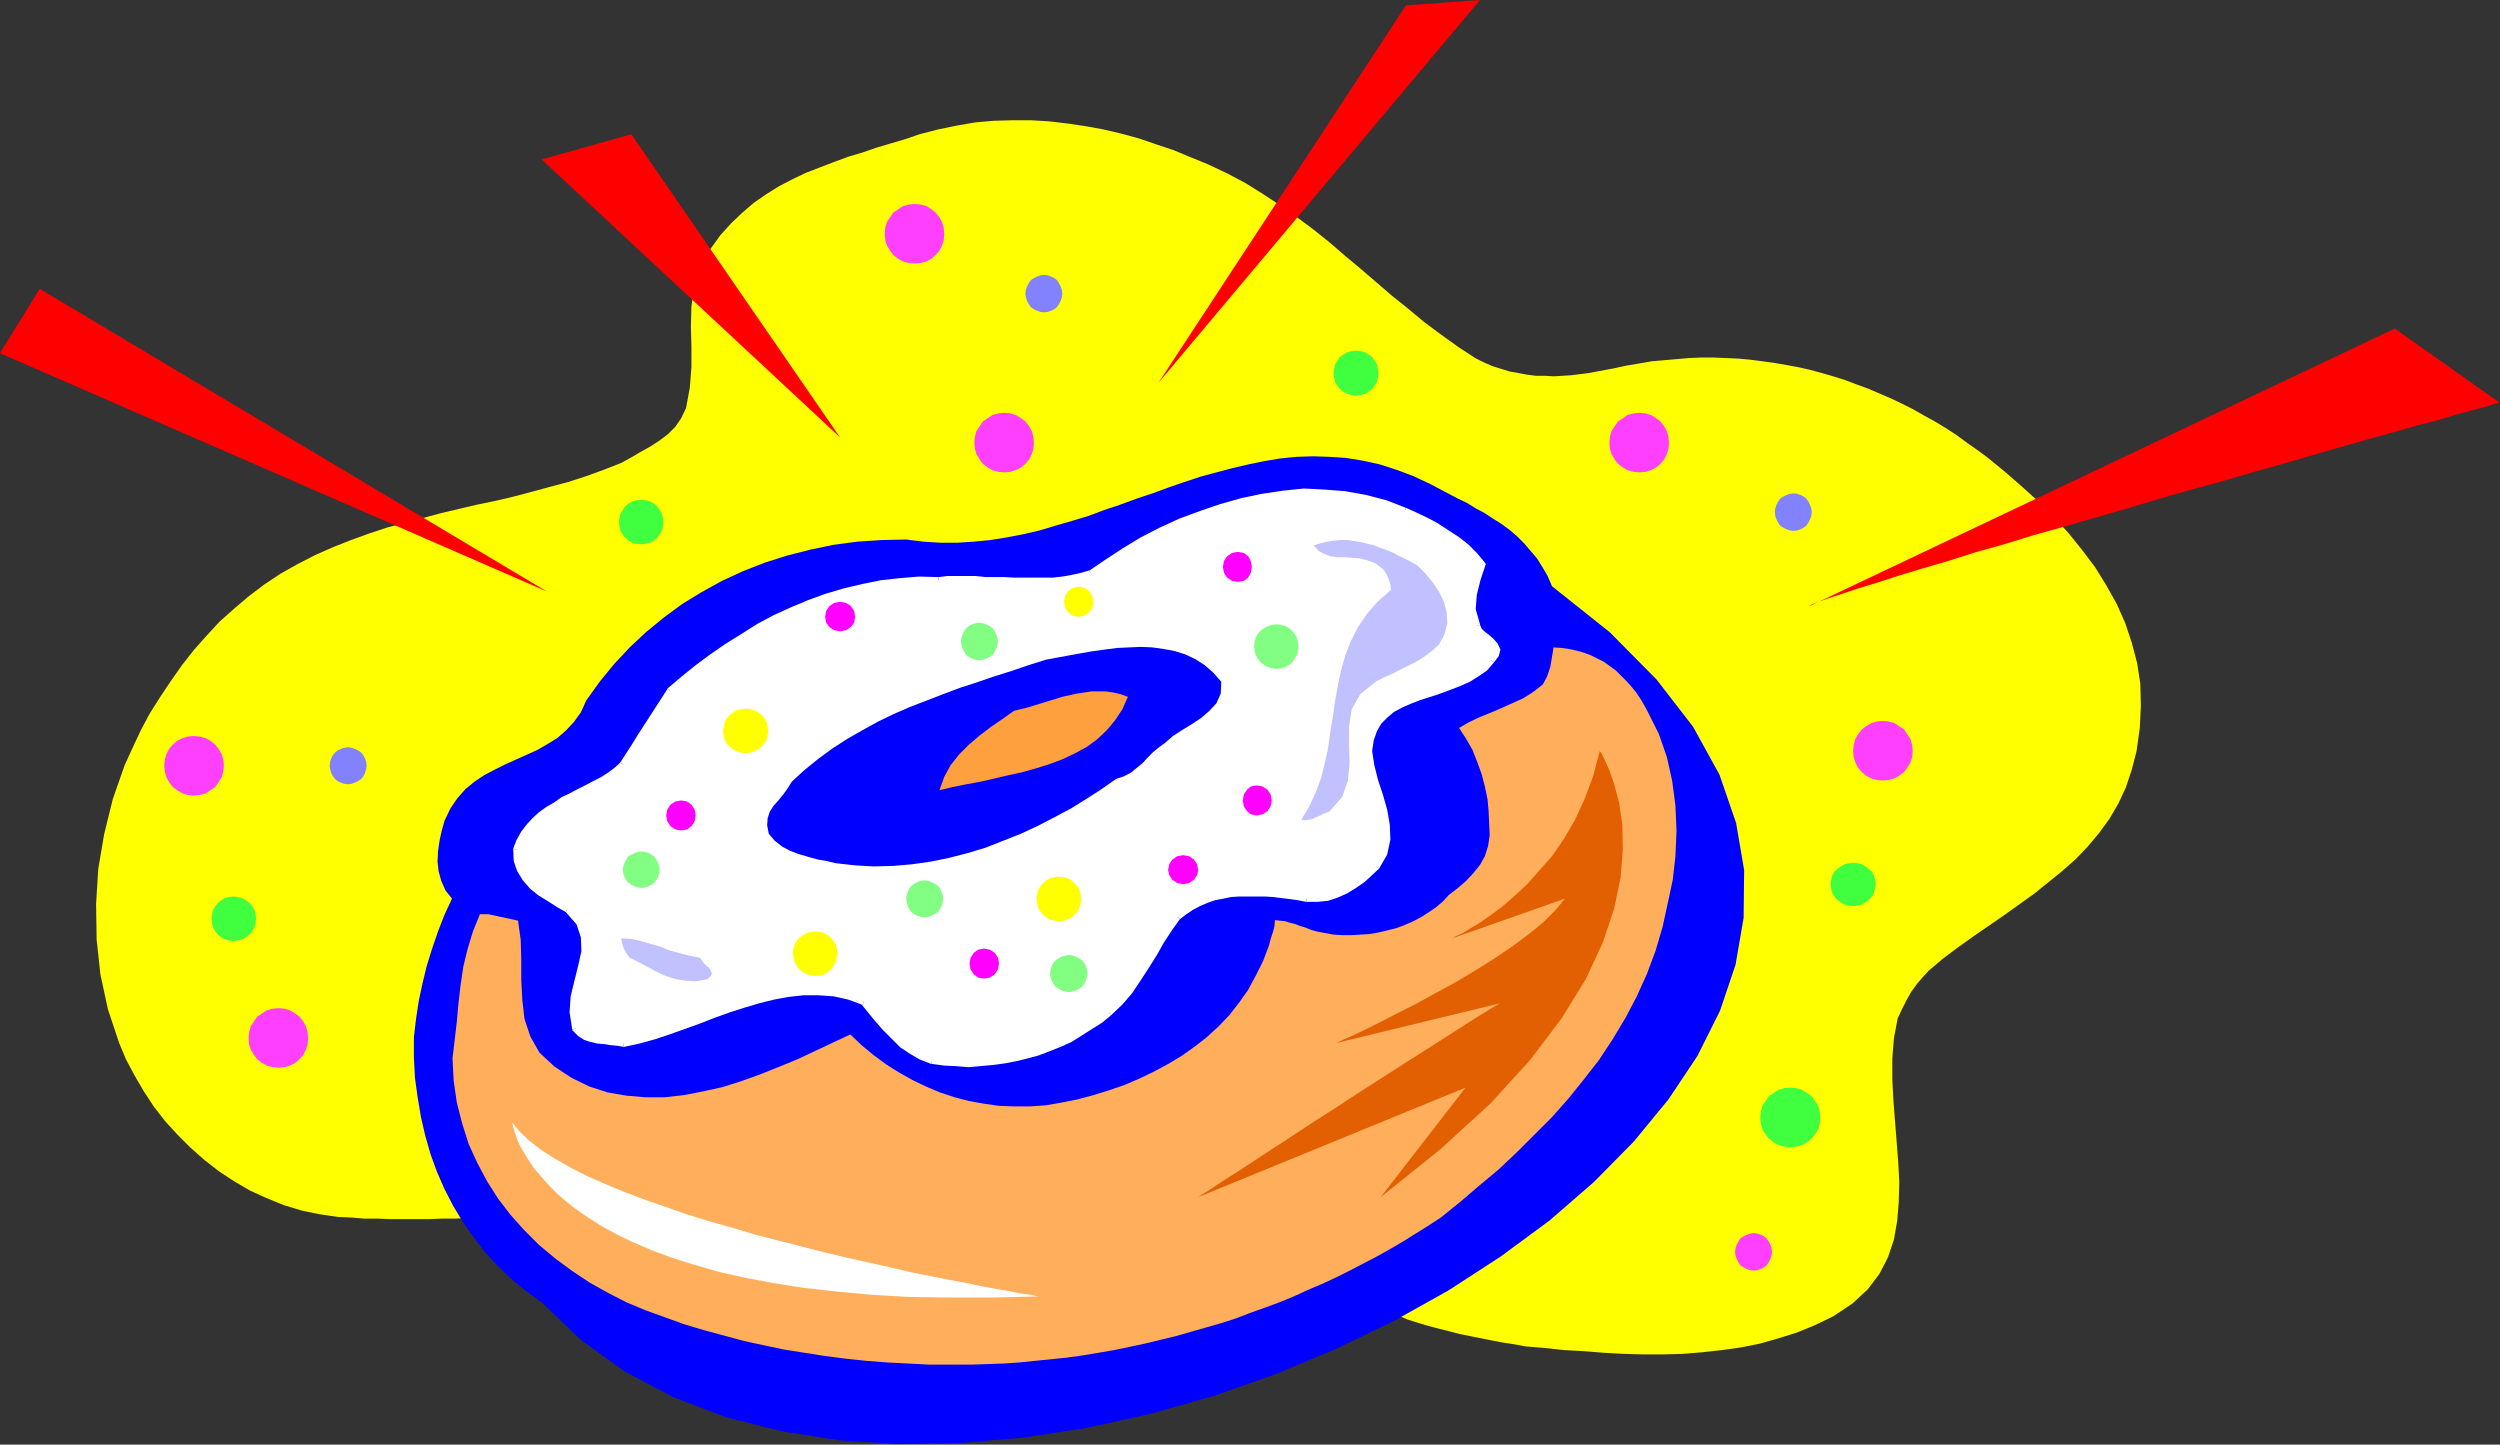 <?xml version="1.0" encoding="UTF-8" standalone="no"?>
<svg
   xmlns:dc="http://purl.org/dc/elements/1.1/"
   xmlns:cc="http://creativecommons.org/ns#"
   xmlns:rdf="http://www.w3.org/1999/02/22-rdf-syntax-ns#"
   xmlns:svg="http://www.w3.org/2000/svg"
   xmlns="http://www.w3.org/2000/svg"
   xmlns:sodipodi="http://sodipodi.sourceforge.net/DTD/sodipodi-0.dtd"
   xmlns:inkscape="http://www.inkscape.org/namespaces/inkscape"
   version="1.0"
   width="118.288mm"
   height="68.351mm"
   id="svg131"
   sodipodi:docname="CLP00371.WMF">
  <rect width="100%" height="100%" fill="#333333" stroke="none"/>
  <sodipodi:namedview
     pagecolor="#ffffff"
     bordercolor="#666666"
     borderopacity="1"
     objecttolerance="10"
     gridtolerance="10"
     guidetolerance="10"
     inkscape:pageopacity="0"
     inkscape:pageshadow="2"
     inkscape:window-width="640"
     inkscape:window-height="480"
     id="namedview133" />
  <defs
     id="defs3">
    <pattern
       id="WMFhbasepattern"
       patternUnits="userSpaceOnUse"
       width="6"
       height="6"
       x="0"
       y="0" />
  </defs>
  <path
     style="fill:#ffff00;fill-rule:evenodd;fill-opacity:1;stroke:none;"
     d="  M 189.312,217.632   L 191.136,216.384   L 193.056,215.424   L 194.976,214.656   L 196.992,214.08   L 199.008,213.792   L 201.12,213.6   L 203.136,213.6   L 205.248,213.696   L 207.36,213.984   L 209.472,214.368   L 211.488,214.848   L 213.6,215.52   L 215.616,216.192   L 217.536,216.864   L 219.552,217.632   L 221.376,218.496   L 222.816,219.36   L 224.16,220.224   L 225.6,221.088   L 226.944,221.952   L 228.288,222.912   L 229.536,223.776   L 230.88,224.64   L 232.224,225.504   L 233.472,226.368   L 234.72,227.232   L 235.968,228.096   L 237.312,228.864   L 238.56,229.632   L 239.904,230.4   L 241.152,231.168   L 242.496,231.84   L 244.32,232.8   L 246.144,233.664   L 247.968,234.528   L 249.888,235.2   L 251.712,235.968   L 253.536,236.544   L 255.456,237.12   L 257.28,237.6   L 259.2,238.08   L 261.024,238.56   L 262.944,238.944   L 264.864,239.328   L 266.784,239.712   L 268.8,240.096   L 270.72,240.384   L 272.736,240.768   L 276.192,241.056   L 279.744,241.44   L 283.296,241.632   L 286.848,241.92   L 290.4,242.112   L 293.856,242.208   L 297.408,242.208   L 300.96,242.112   L 304.416,241.824   L 307.872,241.44   L 311.328,240.96   L 314.688,240.288   L 318.048,239.328   L 321.408,238.272   L 324.672,236.928   L 327.84,235.392   L 331.296,233.088   L 333.984,230.592   L 336.096,227.808   L 337.632,224.832   L 338.688,221.664   L 339.264,218.4   L 339.552,214.944   L 339.648,211.392   L 339.456,207.84   L 339.168,204.096   L 338.88,200.448   L 338.592,196.704   L 338.4,192.96   L 338.4,189.312   L 338.688,185.664   L 339.36,182.112   L 340.128,180.48   L 340.896,178.944   L 341.76,177.408   L 342.72,176.064   L 343.776,174.816   L 344.928,173.568   L 346.176,172.512   L 347.424,171.456   L 350.112,169.44   L 352.8,167.52   L 355.584,165.6   L 358.368,163.68   L 361.056,161.76   L 363.744,159.84   L 366.24,157.824   L 368.736,155.808   L 371.136,153.696   L 373.344,151.392   L 375.36,148.992   L 377.184,146.496   L 378.816,143.712   L 380.16,140.832   L 381.216,137.664   L 382.08,134.304   L 382.656,130.176   L 382.848,126.24   L 382.752,122.304   L 382.176,118.56   L 381.216,114.912   L 380.064,111.456   L 378.528,108   L 376.704,104.736   L 374.688,101.472   L 372.384,98.4   L 369.984,95.424   L 367.296,92.448   L 364.512,89.664   L 361.536,86.976   L 358.56,84.384   L 355.392,81.792   L 353.568,80.448   L 351.648,79.104   L 349.824,77.76   L 347.904,76.512   L 345.984,75.36   L 344.064,74.304   L 342.048,73.152   L 340.128,72.192   L 338.112,71.232   L 336.096,70.368   L 334.08,69.504   L 331.968,68.736   L 329.952,67.968   L 327.84,67.296   L 325.824,66.72   L 323.712,66.144   L 321.6,65.664   L 319.488,65.28   L 317.28,64.896   L 315.168,64.608   L 312.96,64.32   L 310.848,64.128   L 308.64,64.032   L 306.432,63.936   L 304.224,63.936   L 302.016,64.032   L 299.808,64.224   L 297.6,64.416   L 295.392,64.608   L 293.184,64.992   L 290.88,65.376   L 288.672,65.856   L 287.136,66.144   L 285.6,66.432   L 284.064,66.72   L 282.528,66.912   L 280.992,67.104   L 279.456,67.2   L 277.824,67.296   L 276.288,67.2   L 274.656,67.2   L 273.12,67.008   L 271.584,66.72   L 269.952,66.432   L 268.416,65.952   L 266.88,65.472   L 265.344,64.8   L 263.808,64.032   L 260.736,62.016   L 257.664,59.808   L 254.688,57.6   L 251.808,55.2   L 248.928,52.896   L 246.144,50.496   L 243.36,48.096   L 240.48,45.696   L 237.696,43.296   L 234.816,40.992   L 231.84,38.784   L 228.864,36.672   L 225.792,34.656   L 222.72,32.736   L 219.456,31.008   L 216,29.376   L 212.928,28.128   L 209.952,26.88   L 206.784,25.824   L 203.712,24.768   L 200.544,23.904   L 197.28,23.136   L 194.112,22.56   L 190.848,22.08   L 187.584,21.696   L 184.32,21.504   L 181.056,21.504   L 177.696,21.6   L 174.432,21.888   L 171.072,22.464   L 167.808,23.136   L 164.448,24   L 161.952,24.864   L 159.36,25.632   L 156.768,26.4   L 154.272,27.264   L 151.68,28.032   L 149.088,28.992   L 146.592,29.952   L 144.096,30.912   L 141.696,32.064   L 139.296,33.312   L 136.992,34.752   L 134.784,36.288   L 132.768,38.016   L 130.752,39.936   L 128.832,42.048   L 127.104,44.448   L 125.28,47.808   L 124.128,51.264   L 123.648,54.816   L 123.552,58.368   L 123.648,62.016   L 123.648,65.664   L 123.36,69.312   L 122.688,72.96   L 121.824,74.784   L 120.768,76.32   L 119.424,77.664   L 117.888,78.816   L 116.256,79.872   L 114.528,80.832   L 112.896,81.792   L 111.168,82.752   L 108,84   L 104.832,85.152   L 101.568,86.208   L 98.304,87.072   L 95.136,87.936   L 91.872,88.8   L 88.608,89.568   L 85.344,90.24   L 82.08,91.008   L 78.816,91.776   L 75.648,92.64   L 72.384,93.504   L 69.12,94.368   L 65.952,95.424   L 62.784,96.576   L 59.616,97.824   L 56.352,99.264   L 53.184,100.896   L 50.112,102.624   L 47.232,104.544   L 44.448,106.656   L 41.856,108.864   L 39.264,111.168   L 36.96,113.664   L 34.656,116.256   L 32.544,118.944   L 30.528,121.824   L 28.608,124.704   L 26.784,127.584   L 25.152,130.656   L 23.712,133.728   L 22.272,136.896   L 20.16,142.944   L 18.624,149.184   L 17.568,155.424   L 17.184,161.664   L 17.28,168   L 17.952,174.24   L 19.296,180.48   L 21.312,186.528   L 22.56,189.504   L 24.096,192.384   L 25.728,195.168   L 27.552,197.952   L 29.568,200.544   L 31.776,202.944   L 34.08,205.248   L 36.576,207.456   L 39.168,209.472   L 41.952,211.296   L 44.736,212.928   L 47.712,214.272   L 50.784,215.52   L 53.952,216.48   L 57.216,217.152   L 60.48,217.632   L 62.784,217.728   L 65.088,217.92   L 67.488,217.92   L 69.792,218.016   L 72.096,218.016   L 74.4,218.016   L 76.8,218.016   L 79.104,217.92   L 81.408,217.92   L 83.808,217.824   L 86.112,217.824   L 88.512,217.728   L 90.816,217.728   L 93.12,217.632   L 95.52,217.632   L 97.824,217.632   L 99.936,217.44   L 102.048,217.056   L 104.064,216.576   L 106.08,216   L 108,215.328   L 109.92,214.656   L 111.936,213.984   L 113.856,213.216   L 115.68,212.448   L 117.696,211.68   L 119.616,211.008   L 121.536,210.336   L 123.552,209.856   L 125.568,209.28   L 127.68,208.992   L 129.792,208.704   L 131.616,208.704   L 133.536,208.608   L 135.36,208.608   L 137.28,208.512   L 139.104,208.512   L 141.024,208.512   L 142.944,208.512   L 144.768,208.608   L 146.688,208.8   L 148.512,209.088   L 150.336,209.376   L 152.16,209.856   L 153.984,210.528   L 155.712,211.2   L 157.44,212.16   L 159.168,213.216   L 160.704,214.368   L 162.336,215.52   L 163.968,216.576   L 165.696,217.632   L 167.52,218.592   L 169.44,219.456   L 171.264,220.224   L 173.28,220.704   L 175.2,221.184   L 177.216,221.376   L 179.232,221.376   L 181.248,221.184   L 183.264,220.704   L 185.28,220.032   L 187.296,218.976   L 189.312,217.632  z "
     id="path5" />
  <path
     style="fill:#0000ff;fill-rule:evenodd;fill-opacity:1;stroke:none;"
     d="  M 96.864,232.896   L 94.08,230.88   L 91.392,228.672   L 88.992,226.368   L 86.688,223.872   L 84.672,221.184   L 82.752,218.496   L 81.024,215.616   L 79.488,212.64   L 78.144,209.568   L 76.992,206.4   L 76.032,203.04   L 75.264,199.68   L 74.688,196.224   L 74.208,192.768   L 74.016,189.12   L 74.016,185.472   L 74.4,182.208   L 74.88,179.04   L 75.552,175.872   L 76.32,172.704   L 77.28,169.632   L 78.336,166.56   L 79.488,163.584   L 80.832,160.704   L 79.68,159.264   L 78.912,157.536   L 78.432,155.808   L 78.24,154.08   L 78.336,152.16   L 78.624,150.24   L 79.008,148.512   L 79.488,146.784   L 80.544,144.576   L 81.792,142.752   L 83.232,141.12   L 84.864,139.776   L 86.592,138.624   L 88.416,137.664   L 90.336,136.704   L 92.256,135.84   L 94.176,134.976   L 96.096,134.112   L 97.92,133.056   L 99.648,132   L 101.184,130.656   L 102.624,129.12   L 103.872,127.392   L 104.832,125.28   L 107.232,121.92   L 109.824,118.752   L 112.608,115.776   L 115.584,112.992   L 118.752,110.4   L 122.016,108   L 125.472,105.888   L 129.12,103.872   L 132.864,102.144   L 136.8,100.608   L 140.736,99.36   L 144.864,98.304   L 148.992,97.44   L 153.312,96.864   L 157.632,96.576   L 162.048,96.48   L 165.12,96.864   L 168.192,97.056   L 171.168,97.056   L 174.144,96.864   L 177.12,96.576   L 180.096,96.096   L 183.072,95.52   L 185.952,94.848   L 188.832,93.984   L 191.808,93.12   L 194.688,92.256   L 197.472,91.2   L 200.352,90.24   L 203.232,89.184   L 206.112,88.224   L 208.992,87.168   L 211.776,86.208   L 214.656,85.248   L 217.536,84.48   L 220.416,83.712   L 223.296,83.04   L 226.08,82.464   L 228.96,81.984   L 231.84,81.696   L 234.816,81.6   L 237.696,81.696   L 240.672,81.888   L 243.648,82.368   L 246.72,83.04   L 249.696,84   L 252.768,85.152   L 255.84,86.592   L 257.472,87.456   L 259.104,88.32   L 260.736,89.184   L 262.368,89.952   L 263.904,90.912   L 265.536,91.776   L 266.976,92.736   L 268.512,93.696   L 269.952,94.752   L 271.296,95.904   L 272.544,97.152   L 273.696,98.496   L 274.848,99.84   L 275.808,101.376   L 276.768,103.008   L 277.536,104.832   L 287.904,113.088   L 296.256,121.536   L 302.784,129.984   L 307.488,138.528   L 310.464,147.168   L 311.904,155.616   L 311.808,164.16   L 310.368,172.512   L 307.584,180.768   L 303.552,188.832   L 298.368,196.608   L 292.128,204.192   L 285.024,211.392   L 277.056,218.304   L 268.32,224.736   L 259.008,230.784   L 249.024,236.352   L 238.656,241.344   L 227.808,245.856   L 216.864,249.696   L 205.632,252.864   L 194.304,255.36   L 182.976,257.088   L 171.744,258.048   L 160.704,258.24   L 150.048,257.568   L 139.68,255.936   L 129.792,253.44   L 120.48,249.888   L 111.744,245.28   L 103.872,239.616   L 96.864,232.896  z "
     id="path7" />
  <path
     style="fill:#ffaf5b;fill-rule:evenodd;fill-opacity:1;stroke:none;"
     d="  M 298.272,161.376   L 297.312,165.792   L 296.064,170.016   L 294.528,174.144   L 292.704,178.176   L 290.688,182.016   L 288.384,185.856   L 285.984,189.504   L 283.296,192.96   L 280.512,196.416   L 277.536,199.776   L 274.368,202.944   L 271.2,206.112   L 267.936,209.184   L 264.48,212.064   L 261.12,214.944   L 257.664,217.728   L 255.456,219.168   L 253.152,220.608   L 250.848,222.048   L 248.544,223.392   L 246.144,224.736   L 243.744,225.984   L 241.344,227.232   L 238.848,228.48   L 236.352,229.632   L 233.856,230.688   L 231.36,231.84   L 228.768,232.896   L 226.176,233.856   L 223.488,234.816   L 220.992,235.776   L 218.304,236.64   L 215.616,237.408   L 212.928,238.176   L 210.24,238.944   L 207.456,239.616   L 204.672,240.288   L 201.984,240.864   L 199.2,241.44   L 196.416,241.92   L 193.536,242.4   L 190.752,242.784   L 187.968,243.072   L 185.088,243.36   L 182.304,243.648   L 179.424,243.84   L 176.64,243.936   L 173.76,244.032   L 170.016,244.032   L 166.176,244.032   L 162.432,243.84   L 158.688,243.648   L 154.944,243.36   L 151.296,242.976   L 147.552,242.496   L 143.904,241.92   L 140.256,241.344   L 136.608,240.576   L 133.056,239.808   L 129.504,238.848   L 125.952,237.888   L 122.4,236.832   L 118.944,235.584   L 115.488,234.336   L 112.032,232.896   L 108.672,231.168   L 105.408,229.344   L 102.24,227.232   L 99.264,225.024   L 96.384,222.624   L 93.792,220.032   L 91.296,217.248   L 89.088,214.368   L 87.072,211.2   L 85.344,207.936   L 83.808,204.576   L 82.656,200.928   L 81.696,197.184   L 81.12,193.248   L 80.928,189.216   L 81.312,185.952   L 81.696,182.688   L 81.984,179.424   L 82.368,176.16   L 82.848,172.896   L 83.616,169.728   L 84.576,166.56   L 85.824,163.488   L 86.592,163.488   L 87.36,163.488   L 88.224,163.68   L 89.088,163.872   L 90.048,164.064   L 90.912,164.256   L 91.776,164.448   L 92.64,164.64   L 93.12,168.096   L 93.216,171.648   L 93.216,175.296   L 93.408,178.848   L 93.792,182.208   L 94.848,185.376   L 96.48,188.256   L 99.168,190.752   L 102.24,192.768   L 105.408,194.304   L 108.672,195.36   L 112.032,195.936   L 115.392,196.224   L 118.848,196.224   L 122.304,195.84   L 125.76,195.168   L 129.216,194.4   L 132.576,193.344   L 136.032,192.096   L 139.392,190.752   L 142.656,189.408   L 145.92,187.872   L 148.992,186.432   L 152.064,184.992   L 154.08,186.912   L 156.288,188.736   L 158.496,190.368   L 160.8,191.808   L 163.2,193.152   L 165.6,194.304   L 168.096,195.36   L 170.688,196.224   L 173.28,196.896   L 175.968,197.376   L 178.656,197.76   L 181.44,197.856   L 184.224,197.856   L 187.008,197.664   L 189.792,197.184   L 192.672,196.608   L 195.552,195.84   L 198.336,194.976   L 201.12,194.016   L 203.808,192.864   L 206.4,191.616   L 208.896,190.272   L 211.296,188.832   L 213.6,187.2   L 215.808,185.472   L 217.92,183.552   L 219.84,181.536   L 221.568,179.328   L 223.2,177.024   L 224.544,174.528   L 225.888,171.84   L 226.944,169.056   L 227.232,167.904   L 227.616,166.752   L 227.904,165.696   L 228,164.544   L 228.864,164.64   L 229.824,164.736   L 230.688,165.024   L 231.552,165.216   L 232.512,165.6   L 233.472,165.888   L 234.432,166.272   L 235.392,166.56   L 236.928,166.848   L 238.464,167.136   L 240.096,167.232   L 241.632,167.232   L 243.264,167.136   L 244.896,167.04   L 246.528,166.752   L 248.16,166.368   L 249.696,165.984   L 251.232,165.408   L 252.768,164.736   L 254.208,163.968   L 255.552,163.104   L 256.8,162.24   L 258.048,161.184   L 259.104,160.032   L 260.736,158.784   L 262.176,157.536   L 263.52,156.096   L 264.672,154.656   L 265.536,153.12   L 266.112,151.296   L 266.4,149.376   L 266.304,147.264   L 266.208,145.152   L 266.016,142.944   L 265.536,140.64   L 264.96,138.432   L 264.192,136.32   L 263.328,134.112   L 262.176,132.096   L 260.928,130.176   L 262.752,129.12   L 264.576,128.256   L 266.496,127.488   L 268.512,126.624   L 270.432,125.76   L 272.352,124.896   L 274.176,123.744   L 275.904,122.4   L 276.672,120.96   L 277.248,119.232   L 277.536,117.504   L 277.824,115.776   L 279.264,115.872   L 280.608,116.064   L 281.952,116.352   L 283.296,116.736   L 284.544,117.216   L 285.696,117.792   L 286.848,118.368   L 287.904,119.136   L 288.96,119.904   L 289.92,120.864   L 290.88,121.824   L 291.744,122.784   L 292.608,123.84   L 293.376,124.992   L 294.048,126.144   L 294.72,127.392   L 296.64,131.232   L 298.08,135.36   L 299.04,139.68   L 299.616,144.096   L 299.808,148.608   L 299.616,153.12   L 299.136,157.344   L 298.272,161.376  z "
     id="path9" />
  <path
     style="fill:#ffffff;fill-rule:evenodd;fill-opacity:1;stroke:none;"
     d="  M 264.096,111.84   L 264.48,112.704   L 265.056,113.376   L 265.92,114.048   L 266.688,114.72   L 267.36,115.392   L 267.648,116.16   L 267.456,117.024   L 266.688,118.08   L 265.536,119.424   L 264.096,120.48   L 262.56,121.344   L 260.928,122.112   L 259.2,122.784   L 257.376,123.456   L 255.648,124.032   L 253.824,124.608   L 252.096,125.28   L 250.464,125.952   L 249.024,126.816   L 247.68,127.872   L 246.528,129.024   L 245.664,130.56   L 245.088,132.288   L 244.8,134.304   L 245.184,136.896   L 245.856,139.584   L 246.72,142.272   L 247.488,144.864   L 247.968,147.552   L 248.064,150.144   L 247.488,152.64   L 246.144,154.944   L 244.896,156.096   L 243.648,157.248   L 242.208,158.304   L 240.672,159.168   L 239.04,159.936   L 237.408,160.512   L 235.584,160.704   L 233.664,160.704   L 232.224,160.416   L 230.784,160.224   L 229.248,160.032   L 227.712,159.84   L 226.176,159.744   L 224.64,159.648   L 223.2,159.648   L 221.664,159.744   L 220.128,159.84   L 218.688,160.128   L 217.152,160.416   L 215.712,160.896   L 214.368,161.472   L 213.024,162.144   L 211.776,163.008   L 210.528,163.968   L 209.088,166.08   L 207.648,168.288   L 206.304,170.496   L 204.96,172.8   L 203.52,175.008   L 201.984,177.216   L 200.256,179.232   L 198.336,181.056   L 196.704,182.4   L 194.976,183.552   L 193.152,184.704   L 191.328,185.76   L 189.504,186.624   L 187.584,187.392   L 185.568,188.16   L 183.552,188.736   L 181.536,189.216   L 179.52,189.6   L 177.408,189.888   L 175.296,190.08   L 173.184,190.176   L 170.976,190.08   L 168.864,189.984   L 166.656,189.696   L 164.736,188.928   L 163.008,187.968   L 161.376,186.816   L 159.84,185.376   L 158.4,183.84   L 157.056,182.304   L 155.712,180.672   L 154.464,179.136   L 151.776,178.176   L 149.088,177.6   L 146.4,177.408   L 143.712,177.408   L 141.024,177.696   L 138.336,178.176   L 135.648,178.848   L 132.96,179.616   L 130.272,180.48   L 127.584,181.44   L 124.896,182.496   L 122.208,183.456   L 119.52,184.416   L 116.928,185.28   L 114.24,186.048   L 111.552,186.624   L 110.4,186.432   L 109.248,186.336   L 108.096,186.144   L 106.944,186.048   L 105.792,185.76   L 104.736,185.376   L 103.776,184.8   L 102.912,183.936   L 102.432,181.056   L 102.624,178.272   L 103.296,175.488   L 103.968,172.8   L 104.544,170.112   L 104.448,167.52   L 103.584,165.024   L 101.472,162.528   L 99.936,161.664   L 98.304,160.704   L 96.672,159.648   L 95.232,158.496   L 93.984,157.056   L 93.024,155.616   L 92.448,153.888   L 92.352,151.968   L 92.928,150.432   L 93.696,148.992   L 94.656,147.84   L 95.616,146.688   L 96.768,145.728   L 98.016,144.768   L 99.36,144   L 100.704,143.136   L 102.144,142.464   L 103.584,141.696   L 104.928,141.024   L 106.368,140.256   L 107.712,139.488   L 109.056,138.624   L 110.304,137.76   L 111.456,136.704   L 112.416,135.072   L 113.472,133.44   L 114.528,131.712   L 115.584,130.08   L 116.64,128.448   L 117.696,126.816   L 118.752,125.184   L 119.808,123.552   L 122.304,121.44   L 124.8,119.424   L 127.392,117.504   L 130.08,115.584   L 132.864,113.856   L 135.744,112.128   L 138.624,110.592   L 141.696,109.152   L 144.672,107.904   L 147.84,106.752   L 151.008,105.792   L 154.272,105.024   L 157.536,104.352   L 160.896,103.968   L 164.352,103.776   L 167.808,103.776   L 169.44,103.68   L 171.168,103.68   L 172.896,103.68   L 174.528,103.68   L 176.256,103.776   L 177.984,103.872   L 179.712,103.872   L 181.344,103.968   L 183.072,103.968   L 184.8,103.968   L 186.528,103.968   L 188.256,103.872   L 189.984,103.68   L 191.712,103.392   L 193.44,103.008   L 195.168,102.528   L 198.048,100.512   L 201.12,98.496   L 204.288,96.672   L 207.648,94.944   L 211.104,93.312   L 214.752,91.968   L 218.4,90.72   L 222.048,89.664   L 225.696,88.896   L 229.44,88.32   L 233.184,88.032   L 236.928,88.128   L 240.576,88.416   L 244.224,89.088   L 247.776,90.048   L 251.232,91.392   L 252.96,92.16   L 254.88,93.12   L 256.704,94.08   L 258.624,95.232   L 260.448,96.48   L 262.176,97.824   L 263.712,99.36   L 265.056,100.992   L 264.192,103.584   L 263.52,106.272   L 263.328,108.96   L 264.096,111.84  z "
     id="path11" />
  <path
     style="fill:#ffffff;fill-rule:evenodd;fill-opacity:1;stroke:none;"
     d="  M 267.168,118.464   L 267.168,118.464   L 268.032,117.312   L 268.32,116.16   L 267.84,115.104   L 267.072,114.24   L 266.304,113.568   L 265.44,112.896   L 264.96,112.416   L 264.672,111.744   L 263.52,111.936   L 264,112.992   L 264.672,113.856   L 265.536,114.528   L 266.304,115.2   L 266.88,115.68   L 266.976,116.16   L 266.88,116.736   L 266.208,117.696   L 266.208,117.696   L 267.168,118.464  z "
     id="path13" />
  <path
     style="fill:#ffffff;fill-rule:evenodd;fill-opacity:1;stroke:none;"
     d="  M 245.376,134.304   L 245.376,134.304   L 245.664,132.384   L 246.24,130.752   L 247.008,129.408   L 248.064,128.352   L 249.312,127.296   L 250.752,126.528   L 252.288,125.856   L 254.016,125.184   L 255.84,124.608   L 257.568,124.032   L 259.392,123.36   L 261.12,122.688   L 262.848,121.92   L 264.384,120.96   L 265.92,119.904   L 267.168,118.464   L 266.208,117.696   L 265.152,118.944   L 263.808,120   L 262.272,120.768   L 260.736,121.536   L 259.008,122.208   L 257.184,122.88   L 255.456,123.456   L 253.632,124.032   L 251.904,124.704   L 250.176,125.376   L 248.736,126.336   L 247.296,127.392   L 246.048,128.64   L 245.088,130.368   L 244.512,132.192   L 244.224,134.304   L 244.224,134.304   L 245.376,134.304  z "
     id="path15" />
  <path
     style="fill:#ffffff;fill-rule:evenodd;fill-opacity:1;stroke:none;"
     d="  M 246.624,155.328   L 246.624,155.328   L 248.064,152.832   L 248.64,150.144   L 248.544,147.552   L 248.064,144.768   L 247.296,142.08   L 246.432,139.488   L 245.76,136.8   L 245.376,134.304   L 244.224,134.304   L 244.608,136.992   L 245.28,139.68   L 246.144,142.464   L 246.912,144.96   L 247.392,147.552   L 247.488,150.144   L 246.912,152.448   L 245.664,154.56   L 245.664,154.56   L 246.624,155.328  z "
     id="path17" />
  <path
     style="fill:#ffffff;fill-rule:evenodd;fill-opacity:1;stroke:none;"
     d="  M 233.568,161.28   L 233.664,161.28   L 235.584,161.28   L 237.504,161.088   L 239.232,160.512   L 240.96,159.744   L 242.496,158.784   L 244.032,157.728   L 245.28,156.576   L 246.624,155.328   L 245.664,154.56   L 244.512,155.616   L 243.264,156.768   L 241.92,157.824   L 240.384,158.592   L 238.848,159.36   L 237.312,159.936   L 235.584,160.128   L 233.664,160.128   L 233.76,160.128   L 233.568,161.28  z "
     id="path19" />
  <path
     style="fill:#ffffff;fill-rule:evenodd;fill-opacity:1;stroke:none;"
     d="  M 211.008,164.352   L 210.912,164.448   L 212.16,163.488   L 213.312,162.72   L 214.56,162.048   L 215.904,161.472   L 217.248,160.992   L 218.784,160.704   L 220.128,160.416   L 221.664,160.32   L 223.2,160.32   L 224.64,160.32   L 226.176,160.32   L 227.712,160.416   L 229.248,160.608   L 230.784,160.8   L 232.128,160.992   L 233.568,161.28   L 233.76,160.128   L 232.32,159.84   L 230.784,159.648   L 229.248,159.456   L 227.712,159.264   L 226.176,159.168   L 224.64,158.976   L 223.2,158.976   L 221.664,159.168   L 220.128,159.264   L 218.592,159.552   L 217.056,159.84   L 215.52,160.32   L 214.176,160.896   L 212.736,161.568   L 211.392,162.528   L 210.144,163.488   L 210.048,163.584   L 210.144,163.488   L 210.048,163.584   L 210.048,163.584   L 211.008,164.352  z "
     id="path21" />
  <path
     style="fill:#ffffff;fill-rule:evenodd;fill-opacity:1;stroke:none;"
     d="  M 198.72,181.536   L 198.72,181.536   L 200.736,179.616   L 202.464,177.6   L 204,175.296   L 205.44,173.088   L 206.88,170.784   L 208.128,168.576   L 209.568,166.368   L 211.008,164.352   L 210.048,163.584   L 208.608,165.792   L 207.168,168   L 205.728,170.208   L 204.48,172.512   L 203.04,174.72   L 201.504,176.832   L 199.776,178.848   L 197.952,180.576   L 197.952,180.576   L 198.72,181.536  z "
     id="path23" />
  <path
     style="fill:#ffffff;fill-rule:evenodd;fill-opacity:1;stroke:none;"
     d="  M 166.56,190.272   L 166.656,190.272   L 168.864,190.56   L 170.976,190.656   L 173.184,190.848   L 175.296,190.656   L 177.408,190.464   L 179.616,190.176   L 181.632,189.792   L 183.648,189.312   L 185.76,188.736   L 187.776,187.968   L 189.696,187.2   L 191.616,186.336   L 193.44,185.184   L 195.264,184.032   L 197.088,182.88   L 198.72,181.536   L 197.952,180.576   L 196.32,181.92   L 194.688,183.072   L 192.864,184.224   L 191.04,185.184   L 189.312,186.048   L 187.392,186.816   L 185.376,187.584   L 183.456,188.16   L 181.44,188.64   L 179.424,189.024   L 177.408,189.312   L 175.296,189.504   L 173.184,189.504   L 170.976,189.504   L 168.864,189.408   L 166.656,189.12   L 166.752,189.12   L 166.56,190.272  z "
     id="path25" />
  <path
     style="fill:#ffffff;fill-rule:evenodd;fill-opacity:1;stroke:none;"
     d="  M 154.272,179.712   L 153.984,179.52   L 155.232,181.056   L 156.576,182.688   L 157.92,184.224   L 159.456,185.76   L 160.992,187.296   L 162.72,188.448   L 164.544,189.504   L 166.56,190.272   L 166.752,189.12   L 164.928,188.352   L 163.296,187.488   L 161.76,186.336   L 160.224,184.992   L 158.88,183.456   L 157.536,181.92   L 156.192,180.288   L 154.944,178.752   L 154.656,178.56   L 154.944,178.752   L 154.848,178.656   L 154.656,178.56   L 154.272,179.712  z "
     id="path27" />
  <path
     style="fill:#ffffff;fill-rule:evenodd;fill-opacity:1;stroke:none;"
     d="  M 111.456,187.2   L 111.648,187.2   L 114.336,186.624   L 117.12,185.856   L 119.712,184.992   L 122.4,184.032   L 125.088,183.072   L 127.776,182.016   L 130.464,181.056   L 133.152,180.192   L 135.744,179.424   L 138.432,178.752   L 141.024,178.272   L 143.712,177.984   L 146.4,177.984   L 149.088,178.176   L 151.68,178.752   L 154.272,179.712   L 154.656,178.56   L 151.872,177.6   L 149.088,177.024   L 146.4,176.832   L 143.712,176.832   L 141.024,177.12   L 138.24,177.6   L 135.552,178.272   L 132.768,179.04   L 130.08,179.904   L 127.392,180.864   L 124.704,181.92   L 122.016,182.88   L 119.328,183.84   L 116.736,184.704   L 114.144,185.472   L 111.456,186.048   L 111.648,186.048   L 111.456,187.2   L 111.552,187.296   L 111.648,187.2   L 111.456,187.2  z "
     id="path29" />
  <path
     style="fill:#ffffff;fill-rule:evenodd;fill-opacity:1;stroke:none;"
     d="  M 102.336,184.128   L 102.432,184.32   L 103.392,185.28   L 104.448,185.952   L 105.6,186.336   L 106.848,186.624   L 108.096,186.72   L 109.248,186.912   L 110.4,187.008   L 111.456,187.2   L 111.648,186.048   L 110.4,185.856   L 109.248,185.76   L 108.096,185.568   L 107.04,185.472   L 105.984,185.184   L 105.024,184.8   L 104.16,184.32   L 103.392,183.552   L 103.488,183.744   L 102.336,184.128   L 102.336,184.224   L 102.432,184.32   L 102.336,184.128  z "
     id="path31" />
  <path
     style="fill:#ffffff;fill-rule:evenodd;fill-opacity:1;stroke:none;"
     d="  M 101.184,163.104   L 101.088,163.008   L 103.104,165.312   L 103.872,167.616   L 103.968,170.112   L 103.392,172.704   L 102.72,175.392   L 102.048,178.176   L 101.856,181.056   L 102.336,184.128   L 103.488,183.744   L 103.008,181.056   L 103.2,178.368   L 103.872,175.584   L 104.544,172.896   L 105.12,170.112   L 105.024,167.424   L 104.064,164.736   L 101.856,162.048   L 101.76,161.952   L 101.856,162.048   L 101.76,162.048   L 101.76,161.952   L 101.184,163.104  z "
     id="path33" />
  <path
     style="fill:#ffffff;fill-rule:evenodd;fill-opacity:1;stroke:none;"
     d="  M 91.776,151.776   L 91.776,151.968   L 91.872,153.984   L 92.448,155.712   L 93.504,157.44   L 94.848,158.976   L 96.288,160.128   L 98.016,161.184   L 99.648,162.24   L 101.184,163.104   L 101.76,161.952   L 100.224,161.088   L 98.592,160.224   L 97.056,159.168   L 95.616,158.016   L 94.464,156.672   L 93.6,155.424   L 93.024,153.792   L 92.928,151.968   L 92.928,152.16   L 91.776,151.776   L 91.776,151.872   L 91.776,151.968   L 91.776,151.776  z "
     id="path35" />
  <path
     style="fill:#ffffff;fill-rule:evenodd;fill-opacity:1;stroke:none;"
     d="  M 110.88,136.416   L 111.072,136.224   L 109.92,137.28   L 108.768,138.144   L 107.424,139.008   L 106.08,139.68   L 104.64,140.448   L 103.296,141.12   L 101.856,141.888   L 100.416,142.56   L 99.072,143.52   L 97.728,144.288   L 96.384,145.248   L 95.232,146.304   L 94.176,147.456   L 93.216,148.704   L 92.352,150.24   L 91.776,151.776   L 92.928,152.16   L 93.504,150.624   L 94.176,149.28   L 95.136,148.224   L 96,147.072   L 97.152,146.208   L 98.304,145.248   L 99.648,144.48   L 100.992,143.712   L 102.432,143.04   L 103.872,142.272   L 105.216,141.6   L 106.656,140.832   L 108,139.968   L 109.344,139.104   L 110.688,138.24   L 111.84,137.184   L 112.032,136.992   L 111.84,137.184   L 111.936,137.088   L 112.032,136.992   L 110.88,136.416  z "
     id="path37" />
  <path
     style="fill:#ffffff;fill-rule:evenodd;fill-opacity:1;stroke:none;"
     d="  M 119.424,123.072   L 119.328,123.264   L 118.272,124.896   L 117.216,126.528   L 116.16,128.16   L 115.104,129.792   L 114.048,131.424   L 112.992,133.152   L 111.936,134.784   L 110.88,136.416   L 112.032,136.992   L 112.896,135.36   L 113.952,133.728   L 115.008,132   L 116.064,130.368   L 117.12,128.736   L 118.176,127.104   L 119.232,125.472   L 120.288,123.84   L 120.192,124.032   L 119.424,123.072   L 119.328,123.168   L 119.328,123.264   L 119.424,123.072  z "
     id="path39" />
  <path
     style="fill:#ffffff;fill-rule:evenodd;fill-opacity:1;stroke:none;"
     d="  M 167.808,103.2   L 167.808,103.2   L 164.352,103.104   L 160.896,103.392   L 157.44,103.776   L 154.176,104.448   L 150.912,105.216   L 147.648,106.176   L 144.48,107.328   L 141.504,108.576   L 138.336,110.016   L 135.456,111.552   L 132.576,113.376   L 129.792,115.104   L 127.008,117.024   L 124.416,118.944   L 121.92,120.96   L 119.424,123.072   L 120.192,124.032   L 122.688,121.92   L 125.184,119.904   L 127.776,117.984   L 130.368,116.064   L 133.152,114.336   L 136.032,112.704   L 138.912,111.168   L 141.888,109.728   L 144.864,108.48   L 148.032,107.328   L 151.104,106.368   L 154.368,105.6   L 157.632,104.928   L 160.896,104.544   L 164.352,104.448   L 167.808,104.352   L 167.808,104.352   L 167.808,103.2  z "
     id="path41" />
  <path
     style="fill:#ffffff;fill-rule:evenodd;fill-opacity:1;stroke:none;"
     d="  M 194.784,102.048   L 194.976,101.952   L 193.344,102.432   L 191.616,102.816   L 189.984,103.104   L 188.256,103.296   L 186.528,103.296   L 184.8,103.296   L 183.072,103.296   L 181.344,103.296   L 179.712,103.2   L 177.984,103.2   L 176.256,103.2   L 174.528,103.008   L 172.896,103.008   L 171.168,103.008   L 169.44,103.008   L 167.808,103.2   L 167.808,104.352   L 169.44,104.352   L 171.168,104.352   L 172.896,104.352   L 174.528,104.352   L 176.256,104.352   L 177.984,104.544   L 179.712,104.544   L 181.344,104.64   L 183.072,104.64   L 184.8,104.64   L 186.528,104.64   L 188.256,104.448   L 189.984,104.256   L 191.808,103.968   L 193.536,103.584   L 195.36,103.104   L 195.552,103.008   L 195.36,103.104   L 195.456,103.104   L 195.552,103.008   L 194.784,102.048  z "
     id="path43" />
  <path
     style="fill:#ffffff;fill-rule:evenodd;fill-opacity:1;stroke:none;"
     d="  M 251.424,90.816   L 251.424,90.816   L 247.968,89.472   L 244.32,88.512   L 240.576,87.84   L 236.928,87.552   L 233.184,87.36   L 229.44,87.744   L 225.6,88.32   L 221.952,89.088   L 218.208,90.144   L 214.56,91.392   L 210.912,92.736   L 207.36,94.368   L 204,96.096   L 200.832,98.016   L 197.76,100.032   L 194.784,102.048   L 195.552,103.008   L 198.336,100.992   L 201.408,98.976   L 204.576,97.248   L 207.936,95.52   L 211.296,93.888   L 214.944,92.544   L 218.592,91.296   L 222.144,90.24   L 225.792,89.472   L 229.44,88.896   L 233.184,88.704   L 236.928,88.704   L 240.576,88.992   L 244.128,89.664   L 247.584,90.624   L 251.04,91.968   L 251.04,91.968   L 251.424,90.816  z "
     id="path45" />
  <path
     style="fill:#ffffff;fill-rule:evenodd;fill-opacity:1;stroke:none;"
     d="  M 265.632,101.088   L 265.536,100.608   L 264.192,98.976   L 262.56,97.344   L 260.832,96   L 258.912,94.752   L 256.992,93.504   L 255.168,92.544   L 253.152,91.584   L 251.424,90.816   L 251.04,91.968   L 252.768,92.736   L 254.592,93.696   L 256.416,94.656   L 258.336,95.712   L 260.064,96.96   L 261.792,98.304   L 263.232,99.744   L 264.576,101.376   L 264.48,100.896   L 265.632,101.088   L 265.728,100.896   L 265.536,100.608   L 265.632,101.088  z "
     id="path47" />
  <path
     style="fill:#ffffff;fill-rule:evenodd;fill-opacity:1;stroke:none;"
     d="  M 264.672,111.744   L 264.672,111.648   L 263.904,108.96   L 264.096,106.368   L 264.768,103.68   L 265.632,101.088   L 264.48,100.896   L 263.616,103.488   L 262.944,106.176   L 262.752,108.96   L 263.52,112.032   L 263.52,111.936   L 264.672,111.744   L 264.672,111.648   L 264.672,111.648   L 264.672,111.744  z "
     id="path49" />
  <path
     style="fill:#c1c1ff;fill-rule:evenodd;fill-opacity:1;stroke:none;"
     d="  M 257.376,115.2   L 256.128,116.352   L 254.88,117.312   L 253.536,118.176   L 252.096,118.944   L 250.656,119.616   L 249.216,120.384   L 247.68,121.056   L 246.144,121.824   L 243.264,124.128   L 241.728,126.816   L 241.248,129.888   L 241.248,133.152   L 241.344,136.416   L 241.056,139.584   L 240,142.56   L 237.696,145.152   L 237.12,145.344   L 236.448,145.632   L 235.872,145.92   L 235.2,146.208   L 234.624,146.496   L 233.952,146.592   L 233.376,146.688   L 232.704,146.592   L 234.144,144.192   L 235.296,141.696   L 236.256,139.104   L 236.928,136.416   L 237.504,133.728   L 237.888,130.944   L 238.368,128.16   L 238.752,125.376   L 239.232,122.688   L 239.808,119.904   L 240.576,117.216   L 241.536,114.72   L 242.784,112.224   L 244.416,109.824   L 246.336,107.616   L 248.736,105.504   L 248.64,104.448   L 248.352,103.584   L 247.968,102.72   L 247.488,101.952   L 246.816,101.376   L 246.048,100.8   L 245.184,100.416   L 244.224,100.128   L 243.072,99.84   L 241.728,99.744   L 240.48,99.648   L 239.136,99.648   L 237.888,99.456   L 236.832,99.072   L 235.776,98.496   L 234.912,97.536   L 236.16,97.152   L 237.408,96.864   L 238.56,96.672   L 239.808,96.576   L 241.056,96.576   L 242.208,96.768   L 243.456,96.96   L 244.608,97.248   L 245.76,97.536   L 246.912,98.016   L 248.064,98.4   L 249.216,98.88   L 250.272,99.456   L 251.328,99.936   L 252.384,100.512   L 253.44,101.088   L 254.88,102.528   L 256.224,104.16   L 257.376,105.888   L 258.24,107.712   L 258.72,109.536   L 258.816,111.456   L 258.336,113.376   L 257.376,115.2  z "
     id="path51" />
  <path
     style="fill:#0000ff;fill-rule:evenodd;fill-opacity:1;stroke:none;"
     d="  M 208.32,132.864   L 207.264,133.632   L 206.208,134.496   L 205.248,135.456   L 204.384,136.416   L 203.328,137.28   L 202.272,138.144   L 201.024,138.816   L 199.584,139.296   L 196.992,141.12   L 194.304,142.848   L 191.52,144.576   L 188.64,146.112   L 185.664,147.648   L 182.592,149.088   L 179.424,150.336   L 176.256,151.584   L 173.088,152.544   L 169.728,153.408   L 166.464,154.08   L 163.104,154.56   L 159.744,154.848   L 156.288,154.944   L 152.928,154.752   L 149.472,154.368   L 147.84,153.984   L 146.208,153.696   L 144.48,153.216   L 142.848,152.736   L 141.312,152.16   L 139.872,151.392   L 138.528,150.336   L 137.472,149.088   L 137.184,147.552   L 137.28,146.304   L 137.664,145.152   L 138.336,144.096   L 139.2,143.136   L 140.064,142.08   L 140.832,141.024   L 141.6,139.776   L 143.904,137.664   L 146.4,135.648   L 148.896,133.824   L 151.584,132.096   L 154.272,130.56   L 157.056,129.024   L 159.84,127.68   L 162.72,126.432   L 165.696,125.28   L 168.672,124.128   L 171.744,122.976   L 174.72,122.016   L 177.792,120.96   L 180.864,120   L 183.936,118.944   L 187.008,117.984   L 189.024,117.6   L 191.136,117.216   L 193.248,116.832   L 195.456,116.448   L 197.568,116.16   L 199.776,115.872   L 201.888,115.776   L 204,115.68   L 206.112,115.776   L 208.128,116.064   L 210.144,116.448   L 211.968,117.024   L 213.792,117.888   L 215.424,118.944   L 216.96,120.288   L 218.4,121.92   L 218.304,124.032   L 217.536,125.76   L 216.288,127.104   L 214.848,128.352   L 213.12,129.504   L 211.392,130.56   L 209.76,131.616   L 208.32,132.864  z "
     id="path53" />
  <path
     style="fill:#ffa03f;fill-rule:evenodd;fill-opacity:1;stroke:none;"
     d="  M 168,141.312   L 168.864,138.912   L 170.016,136.8   L 171.552,134.88   L 173.28,133.152   L 175.2,131.52   L 177.216,129.984   L 179.328,128.544   L 181.344,127.104   L 182.592,126.816   L 183.744,126.528   L 184.992,126.144   L 186.24,125.76   L 187.488,125.376   L 188.736,124.992   L 189.984,124.608   L 191.328,124.32   L 192.576,124.032   L 193.92,123.84   L 195.168,123.648   L 196.512,123.648   L 197.76,123.648   L 199.104,123.84   L 200.352,124.128   L 201.696,124.608   L 200.736,126.816   L 199.392,128.832   L 197.952,130.56   L 196.224,132.192   L 194.4,133.536   L 192.288,134.688   L 190.08,135.744   L 187.776,136.608   L 185.376,137.376   L 182.976,138.048   L 180.384,138.624   L 177.888,139.2   L 175.392,139.776   L 172.8,140.256   L 170.4,140.736   L 168,141.312  z "
     id="path55" />
  <path
     style="fill:#c1c1ff;fill-rule:evenodd;fill-opacity:1;stroke:none;"
     d="  M 126.528,175.104   L 124.512,175.488   L 122.688,175.392   L 120.864,175.104   L 119.04,174.528   L 117.408,173.76   L 115.776,172.896   L 114.144,172.032   L 112.608,171.264   L 112.032,170.496   L 111.552,169.632   L 111.264,168.768   L 111.072,167.808   L 112.896,167.904   L 114.624,168.288   L 116.256,168.768   L 117.984,169.248   L 119.616,169.92   L 121.344,170.4   L 123.168,170.88   L 125.184,171.264   L 125.472,171.744   L 125.856,172.224   L 126.336,172.704   L 126.816,173.088   L 127.104,173.568   L 127.296,174.048   L 127.104,174.528   L 126.528,175.104  z "
     id="path57" />
  <path
     style="fill:#ff00ff;fill-rule:evenodd;fill-opacity:1;stroke:none;"
     d="  M 119.136,145.824   L 119.328,146.88   L 119.904,147.744   L 120.768,148.32   L 121.824,148.512   L 122.88,148.32   L 123.648,147.744   L 124.224,146.88   L 124.416,145.824   L 124.224,144.768   L 123.648,143.904   L 122.88,143.328   L 121.824,143.136   L 120.768,143.328   L 119.904,143.904   L 119.328,144.768   L 119.136,145.824   L 119.136,145.824  z "
     id="path59" />
  <path
     style="fill:#ff00ff;fill-rule:evenodd;fill-opacity:1;stroke:none;"
     d="  M 173.376,172.32   L 173.568,173.376   L 174.144,174.24   L 174.912,174.816   L 175.968,175.008   L 177.024,174.816   L 177.888,174.24   L 178.464,173.376   L 178.656,172.32   L 178.464,171.264   L 177.888,170.4   L 177.024,169.824   L 175.968,169.632   L 174.912,169.824   L 174.144,170.4   L 173.568,171.264   L 173.376,172.32   L 173.376,172.32  z "
     id="path61" />
  <path
     style="fill:#ff00ff;fill-rule:evenodd;fill-opacity:1;stroke:none;"
     d="  M 147.552,110.304   L 147.744,111.36   L 148.32,112.128   L 149.184,112.704   L 150.24,112.896   L 151.296,112.704   L 152.16,112.128   L 152.736,111.36   L 152.928,110.304   L 152.736,109.248   L 152.16,108.384   L 151.296,107.808   L 150.24,107.616   L 149.184,107.808   L 148.32,108.384   L 147.744,109.248   L 147.552,110.304   L 147.552,110.304  z "
     id="path63" />
  <path
     style="fill:#ff00ff;fill-rule:evenodd;fill-opacity:1;stroke:none;"
     d="  M 218.688,101.376   L 218.88,102.432   L 219.456,103.296   L 220.32,103.872   L 221.376,104.064   L 222.432,103.872   L 223.2,103.296   L 223.68,102.432   L 223.872,101.376   L 223.68,100.32   L 223.2,99.456   L 222.432,98.88   L 221.376,98.688   L 220.32,98.88   L 219.456,99.456   L 218.88,100.32   L 218.688,101.376   L 218.688,101.376  z "
     id="path65" />
  <path
     style="fill:#ff00ff;fill-rule:evenodd;fill-opacity:1;stroke:none;"
     d="  M 222.24,143.136   L 222.432,144.192   L 223.008,145.056   L 223.68,145.632   L 224.736,145.824   L 225.792,145.632   L 226.656,145.056   L 227.232,144.192   L 227.424,143.136   L 227.232,142.08   L 226.656,141.216   L 225.792,140.64   L 224.736,140.448   L 223.68,140.64   L 223.008,141.216   L 222.432,142.08   L 222.24,143.136   L 222.24,143.136  z "
     id="path67" />
  <path
     style="fill:#ff00ff;fill-rule:evenodd;fill-opacity:1;stroke:none;"
     d="  M 208.896,155.616   L 209.088,156.48   L 209.664,157.344   L 210.528,157.92   L 211.584,158.112   L 212.64,157.92   L 213.504,157.344   L 214.08,156.48   L 214.272,155.616   L 214.08,154.56   L 213.504,153.696   L 212.64,153.12   L 211.584,152.928   L 210.528,153.12   L 209.664,153.696   L 209.088,154.56   L 208.896,155.616   L 208.896,155.616  z "
     id="path69" />
  <path
     style="fill:#ffff00;fill-rule:evenodd;fill-opacity:1;stroke:none;"
     d="  M 190.272,107.616   L 190.464,108.672   L 191.04,109.536   L 191.808,110.112   L 192.864,110.304   L 193.92,110.112   L 194.784,109.536   L 195.36,108.672   L 195.552,107.616   L 195.36,106.56   L 194.784,105.696   L 193.92,105.12   L 192.864,104.928   L 191.808,105.12   L 191.04,105.696   L 190.464,106.56   L 190.272,107.616   L 190.272,107.616  z "
     id="path71" />
  <path
     style="fill:#ffff00;fill-rule:evenodd;fill-opacity:1;stroke:none;"
     d="  M 185.376,160.704   L 185.472,161.568   L 185.664,162.336   L 186.048,163.008   L 186.528,163.584   L 187.104,164.064   L 187.776,164.448   L 188.544,164.64   L 189.312,164.736   L 190.176,164.64   L 190.944,164.448   L 191.616,164.064   L 192.192,163.584   L 192.672,163.008   L 193.056,162.336   L 193.248,161.568   L 193.344,160.704   L 193.248,159.936   L 193.056,159.168   L 192.672,158.496   L 192.192,157.92   L 191.616,157.44   L 190.944,157.056   L 190.176,156.864   L 189.312,156.768   L 188.544,156.864   L 187.776,157.056   L 187.104,157.44   L 186.528,157.92   L 186.048,158.496   L 185.664,159.168   L 185.472,159.936   L 185.376,160.704   L 185.376,160.704  z "
     id="path73" />
  <path
     style="fill:#ffff00;fill-rule:evenodd;fill-opacity:1;stroke:none;"
     d="  M 141.792,170.496   L 141.888,171.264   L 142.08,172.032   L 142.464,172.704   L 142.944,173.376   L 143.616,173.856   L 144.288,174.24   L 145.056,174.432   L 145.824,174.528   L 146.592,174.432   L 147.36,174.24   L 148.032,173.856   L 148.608,173.376   L 149.088,172.704   L 149.472,172.032   L 149.664,171.264   L 149.76,170.496   L 149.664,169.728   L 149.472,168.96   L 149.088,168.288   L 148.608,167.712   L 148.032,167.232   L 147.36,166.848   L 146.592,166.656   L 145.824,166.56   L 145.056,166.656   L 144.288,166.848   L 143.616,167.232   L 142.944,167.712   L 142.464,168.288   L 142.08,168.96   L 141.888,169.728   L 141.792,170.496   L 141.792,170.496  z "
     id="path75" />
  <path
     style="fill:#ffff00;fill-rule:evenodd;fill-opacity:1;stroke:none;"
     d="  M 129.312,130.752   L 129.408,131.52   L 129.6,132.288   L 129.984,132.96   L 130.464,133.536   L 131.136,134.016   L 131.808,134.4   L 132.576,134.592   L 133.344,134.688   L 134.112,134.592   L 134.88,134.4   L 135.552,134.016   L 136.224,133.536   L 136.704,132.96   L 137.088,132.288   L 137.28,131.52   L 137.376,130.752   L 137.28,129.888   L 137.088,129.12   L 136.704,128.448   L 136.224,127.872   L 135.552,127.392   L 134.88,127.008   L 134.112,126.816   L 133.344,126.72   L 132.576,126.816   L 131.808,127.008   L 131.136,127.392   L 130.464,127.872   L 129.984,128.448   L 129.6,129.12   L 129.408,129.888   L 129.312,130.752   L 129.312,130.752  z "
     id="path77" />
  <path
     style="fill:#82ff82;fill-rule:evenodd;fill-opacity:1;stroke:none;"
     d="  M 224.256,115.584   L 224.352,116.352   L 224.544,117.12   L 224.928,117.792   L 225.408,118.464   L 226.08,118.944   L 226.752,119.328   L 227.52,119.52   L 228.288,119.616   L 229.056,119.52   L 229.824,119.328   L 230.496,118.944   L 231.072,118.464   L 231.552,117.792   L 231.936,117.12   L 232.128,116.352   L 232.224,115.584   L 232.128,114.816   L 231.936,114.048   L 231.552,113.376   L 231.072,112.8   L 230.496,112.32   L 229.824,111.936   L 229.056,111.744   L 228.288,111.648   L 227.52,111.744   L 226.752,111.936   L 226.08,112.32   L 225.408,112.8   L 224.928,113.376   L 224.544,114.048   L 224.352,114.816   L 224.256,115.584   L 224.256,115.584  z "
     id="path79" />
  <path
     style="fill:#82ff82;fill-rule:evenodd;fill-opacity:1;stroke:none;"
     d="  M 171.84,114.72   L 171.936,115.392   L 172.128,115.968   L 172.416,116.544   L 172.8,117.12   L 173.28,117.504   L 173.856,117.792   L 174.432,117.984   L 175.104,118.08   L 175.776,117.984   L 176.352,117.792   L 176.928,117.504   L 177.504,117.12   L 177.888,116.544   L 178.176,115.968   L 178.368,115.392   L 178.464,114.72   L 178.368,114.048   L 178.176,113.472   L 177.888,112.896   L 177.504,112.32   L 176.928,111.936   L 176.352,111.648   L 175.776,111.456   L 175.104,111.36   L 174.432,111.456   L 173.856,111.648   L 173.28,111.936   L 172.8,112.32   L 172.416,112.896   L 172.128,113.472   L 171.936,114.048   L 171.84,114.72   L 171.84,114.72  z "
     id="path81" />
  <path
     style="fill:#82ff82;fill-rule:evenodd;fill-opacity:1;stroke:none;"
     d="  M 111.36,155.616   L 111.456,156.192   L 111.648,156.768   L 111.936,157.344   L 112.32,157.824   L 112.896,158.208   L 113.472,158.496   L 114.048,158.688   L 114.72,158.784   L 115.392,158.688   L 115.968,158.496   L 116.544,158.208   L 117.024,157.824   L 117.408,157.344   L 117.696,156.768   L 117.888,156.192   L 117.984,155.616   L 117.888,154.944   L 117.696,154.368   L 117.408,153.792   L 117.024,153.216   L 116.544,152.832   L 115.968,152.544   L 115.392,152.352   L 114.72,152.256   L 114.048,152.352   L 113.472,152.544   L 112.896,152.832   L 112.32,153.216   L 111.936,153.792   L 111.648,154.368   L 111.456,154.944   L 111.36,155.616   L 111.36,155.616  z "
     id="path83" />
  <path
     style="fill:#82ff82;fill-rule:evenodd;fill-opacity:1;stroke:none;"
     d="  M 162.048,160.704   L 162.144,161.376   L 162.336,162.048   L 162.624,162.624   L 163.008,163.104   L 163.488,163.488   L 164.064,163.776   L 164.64,163.968   L 165.312,164.064   L 165.984,163.968   L 166.56,163.776   L 167.136,163.488   L 167.712,163.104   L 168.096,162.624   L 168.384,162.048   L 168.576,161.376   L 168.672,160.704   L 168.576,160.032   L 168.384,159.456   L 168.096,158.88   L 167.712,158.4   L 167.136,158.016   L 166.56,157.728   L 165.984,157.536   L 165.312,157.44   L 164.64,157.536   L 164.064,157.728   L 163.488,158.016   L 163.008,158.4   L 162.624,158.88   L 162.336,159.456   L 162.144,160.032   L 162.048,160.704   L 162.048,160.704  z "
     id="path85" />
  <path
     style="fill:#82ff82;fill-rule:evenodd;fill-opacity:1;stroke:none;"
     d="  M 187.776,174.048   L 187.872,174.72   L 188.064,175.296   L 188.352,175.872   L 188.736,176.448   L 189.312,176.832   L 189.888,177.12   L 190.464,177.312   L 191.136,177.408   L 191.808,177.312   L 192.384,177.12   L 192.96,176.832   L 193.536,176.448   L 193.92,175.872   L 194.208,175.296   L 194.4,174.72   L 194.496,174.048   L 194.4,173.376   L 194.208,172.8   L 193.92,172.224   L 193.536,171.744   L 192.96,171.36   L 192.384,171.072   L 191.808,170.88   L 191.136,170.784   L 190.464,170.88   L 189.888,171.072   L 189.312,171.36   L 188.736,171.744   L 188.352,172.224   L 188.064,172.8   L 187.872,173.376   L 187.776,174.048   L 187.776,174.048  z "
     id="path87" />
  <path
     style="fill:#e26002;fill-rule:evenodd;fill-opacity:1;stroke:none;"
     d="  M 286.08,134.304   L 286.368,134.688   L 286.944,135.84   L 287.808,137.76   L 288.672,140.256   L 289.536,143.52   L 290.112,147.36   L 290.208,151.872   L 289.824,156.864   L 288.672,162.432   L 286.656,168.48   L 283.584,175.104   L 279.264,182.112   L 273.6,189.6   L 266.496,197.376   L 257.568,205.536   L 246.912,214.08   L 262.08,194.496   L 214.272,214.08   L 214.848,213.696   L 216.384,212.736   L 218.688,211.2   L 221.856,209.184   L 225.504,206.784   L 229.632,204.096   L 234.144,201.12   L 238.944,198.048   L 243.648,194.976   L 248.448,191.904   L 252.96,189.024   L 257.184,186.336   L 260.928,183.936   L 264.096,181.92   L 266.592,180.384   L 268.224,179.424   L 238.944,186.528   L 239.328,186.336   L 240.384,185.856   L 242.112,185.088   L 244.32,184.032   L 247.008,182.688   L 249.984,181.152   L 253.248,179.52   L 256.704,177.6   L 260.256,175.68   L 263.808,173.568   L 267.168,171.456   L 270.432,169.248   L 273.408,167.04   L 276,164.928   L 278.208,162.72   L 279.84,160.704   L 259.392,167.904   L 259.68,167.808   L 260.352,167.424   L 261.408,166.944   L 262.848,166.08   L 264.48,165.12   L 266.4,163.776   L 268.512,162.24   L 270.72,160.32   L 273.024,158.208   L 275.232,155.712   L 277.536,153.12   L 279.648,150.048   L 281.664,146.592   L 283.392,142.848   L 284.928,138.72   L 286.08,134.304  z "
     id="path89" />
  <path
     style="fill:#ffffff;fill-rule:evenodd;fill-opacity:1;stroke:none;"
     d="  M 91.584,200.736   L 91.584,200.832   L 91.68,201.12   L 91.776,201.6   L 91.968,202.176   L 92.256,203.04   L 92.544,203.904   L 93.024,204.96   L 93.696,206.112   L 94.464,207.36   L 95.328,208.704   L 96.48,210.048   L 97.728,211.488   L 99.168,213.024   L 100.896,214.56   L 102.816,216.096   L 105.024,217.632   L 107.424,219.168   L 110.208,220.704   L 113.184,222.144   L 116.544,223.584   L 120.192,224.928   L 124.128,226.176   L 128.448,227.424   L 133.152,228.48   L 138.24,229.44   L 143.712,230.304   L 149.664,230.976   L 155.904,231.552   L 162.72,231.936   L 169.92,232.032   L 177.6,232.032   L 185.76,231.84   L 185.568,231.84   L 184.8,231.648   L 183.744,231.456   L 182.208,231.264   L 180.384,230.88   L 178.176,230.496   L 175.584,230.016   L 172.8,229.44   L 169.728,228.864   L 166.368,228.192   L 162.912,227.52   L 159.264,226.656   L 155.424,225.792   L 151.488,224.928   L 147.456,223.968   L 143.328,222.912   L 139.2,221.856   L 135.072,220.8   L 130.944,219.552   L 126.816,218.4   L 122.784,217.152   L 118.944,215.808   L 115.104,214.464   L 111.552,213.12   L 108.096,211.68   L 104.832,210.24   L 101.856,208.704   L 99.168,207.168   L 96.768,205.632   L 94.656,204   L 92.928,202.368   L 91.584,200.736  z "
     id="path91" />
  <path
     style="fill:#ff0000;fill-rule:evenodd;fill-opacity:1;stroke:none;"
     d="  M 97.824,105.792   L 7.104,51.648   L 0,63.168   L 97.824,105.792  z "
     id="path93" />
  <path
     style="fill:#ff0000;fill-rule:evenodd;fill-opacity:1;stroke:none;"
     d="  M 323.424,108.48   L 324,108.096   L 325.248,107.616   L 327.072,106.944   L 329.472,106.176   L 332.352,105.216   L 335.808,104.16   L 339.648,102.912   L 343.776,101.664   L 348.384,100.32   L 353.184,98.784   L 358.368,97.344   L 363.648,95.712   L 369.12,94.176   L 374.784,92.544   L 380.448,90.912   L 386.208,89.184   L 391.872,87.552   L 397.536,86.016   L 403.104,84.384   L 408.576,82.848   L 413.856,81.312   L 418.848,79.872   L 423.552,78.528   L 428.064,77.28   L 432.096,76.128   L 435.84,75.168   L 439.008,74.208   L 441.792,73.44   L 444,72.864   L 445.632,72.384   L 446.592,72.096   L 446.976,72   L 428.256,58.752   L 323.424,108.48  z "
     id="path95" />
  <path
     style="fill:#ff0000;fill-rule:evenodd;fill-opacity:1;stroke:none;"
     d="  M 207.168,68.448   L 251.424,0.96   L 264.672,0   L 207.168,68.448  z "
     id="path97" />
  <path
     style="fill:#ff0000;fill-rule:evenodd;fill-opacity:1;stroke:none;"
     d="  M 150.24,78.24   L 112.896,24   L 96.864,28.512   L 150.24,78.24  z "
     id="path99" />
  <path
     style="fill:#8282ff;fill-rule:evenodd;fill-opacity:1;stroke:none;"
     d="  M 58.944,136.896   L 59.04,137.568   L 59.232,138.24   L 59.52,138.816   L 59.904,139.296   L 60.384,139.68   L 60.96,139.968   L 61.536,140.16   L 62.208,140.256   L 62.88,140.16   L 63.456,139.968   L 64.032,139.68   L 64.608,139.296   L 64.992,138.816   L 65.28,138.24   L 65.472,137.568   L 65.568,136.896   L 65.472,136.224   L 65.28,135.648   L 64.992,135.072   L 64.608,134.592   L 64.032,134.208   L 63.456,133.92   L 62.88,133.728   L 62.208,133.632   L 61.536,133.728   L 60.96,133.92   L 60.384,134.208   L 59.904,134.592   L 59.52,135.072   L 59.232,135.648   L 59.04,136.224   L 58.944,136.896   L 58.944,136.896  z "
     id="path101" />
  <path
     style="fill:#8282ff;fill-rule:evenodd;fill-opacity:1;stroke:none;"
     d="  M 183.36,52.512   L 183.456,53.184   L 183.648,53.76   L 183.936,54.336   L 184.32,54.912   L 184.896,55.296   L 185.472,55.584   L 186.048,55.776   L 186.72,55.872   L 187.392,55.776   L 187.968,55.584   L 188.544,55.296   L 189.024,54.912   L 189.408,54.336   L 189.696,53.76   L 189.888,53.184   L 189.984,52.512   L 189.888,51.84   L 189.696,51.264   L 189.408,50.688   L 189.024,50.112   L 188.544,49.728   L 187.968,49.44   L 187.392,49.248   L 186.72,49.152   L 186.048,49.248   L 185.472,49.44   L 184.896,49.728   L 184.32,50.112   L 183.936,50.688   L 183.648,51.264   L 183.456,51.84   L 183.36,52.512   L 183.36,52.512  z "
     id="path103" />
  <path
     style="fill:#8282ff;fill-rule:evenodd;fill-opacity:1;stroke:none;"
     d="  M 317.376,91.584   L 317.472,92.256   L 317.664,92.832   L 317.952,93.408   L 318.336,93.984   L 318.912,94.368   L 319.488,94.656   L 320.064,94.848   L 320.736,94.944   L 321.408,94.848   L 321.984,94.656   L 322.56,94.368   L 323.04,93.984   L 323.424,93.408   L 323.712,92.832   L 323.904,92.256   L 324,91.584   L 323.904,90.912   L 323.712,90.336   L 323.424,89.76   L 323.04,89.184   L 322.56,88.8   L 321.984,88.512   L 321.408,88.32   L 320.736,88.224   L 320.064,88.32   L 319.488,88.512   L 318.912,88.8   L 318.336,89.184   L 317.952,89.76   L 317.664,90.336   L 317.472,90.912   L 317.376,91.584   L 317.376,91.584  z "
     id="path105" />
  <path
     style="fill:#ff3fff;fill-rule:evenodd;fill-opacity:1;stroke:none;"
     d="  M 310.272,223.872   L 310.368,224.544   L 310.56,225.12   L 310.848,225.696   L 311.232,226.272   L 311.808,226.656   L 312.384,226.944   L 312.96,227.136   L 313.632,227.232   L 314.304,227.136   L 314.88,226.944   L 315.456,226.656   L 315.936,226.272   L 316.32,225.696   L 316.608,225.12   L 316.8,224.544   L 316.896,223.872   L 316.8,223.2   L 316.608,222.624   L 316.32,222.048   L 315.936,221.472   L 315.456,221.088   L 314.88,220.8   L 314.304,220.608   L 313.632,220.512   L 312.96,220.608   L 312.384,220.8   L 311.808,221.088   L 311.232,221.472   L 310.848,222.048   L 310.56,222.624   L 310.368,223.2   L 310.272,223.872   L 310.272,223.872  z "
     id="path107" />
  <path
     style="fill:#ff3fff;fill-rule:evenodd;fill-opacity:1;stroke:none;"
     d="  M 44.448,185.664   L 44.544,186.72   L 44.832,187.68   L 45.408,188.64   L 45.984,189.408   L 46.848,190.08   L 47.712,190.56   L 48.768,190.848   L 49.824,190.944   L 50.88,190.848   L 51.84,190.56   L 52.8,190.08   L 53.568,189.408   L 54.24,188.64   L 54.72,187.68   L 55.008,186.72   L 55.104,185.664   L 55.008,184.608   L 54.72,183.552   L 54.24,182.688   L 53.568,181.824   L 52.8,181.248   L 51.84,180.672   L 50.88,180.384   L 49.824,180.288   L 48.768,180.384   L 47.712,180.672   L 46.848,181.248   L 45.984,181.824   L 45.408,182.688   L 44.832,183.552   L 44.544,184.608   L 44.448,185.664   L 44.448,185.664  z "
     id="path109" />
  <path
     style="fill:#ff3fff;fill-rule:evenodd;fill-opacity:1;stroke:none;"
     d="  M 29.376,136.896   L 29.472,137.952   L 29.76,139.008   L 30.24,139.872   L 30.912,140.736   L 31.68,141.312   L 32.64,141.888   L 33.6,142.176   L 34.656,142.272   L 35.712,142.176   L 36.768,141.888   L 37.632,141.312   L 38.496,140.736   L 39.072,139.872   L 39.648,139.008   L 39.936,137.952   L 40.032,136.896   L 39.936,135.84   L 39.648,134.88   L 39.072,133.92   L 38.496,133.152   L 37.632,132.48   L 36.768,132   L 35.712,131.712   L 34.656,131.616   L 33.6,131.712   L 32.64,132   L 31.68,132.48   L 30.912,133.152   L 30.24,133.92   L 29.76,134.88   L 29.472,135.84   L 29.376,136.896   L 29.376,136.896  z "
     id="path111" />
  <path
     style="fill:#ff3fff;fill-rule:evenodd;fill-opacity:1;stroke:none;"
     d="  M 158.208,41.856   L 158.304,42.912   L 158.592,43.872   L 159.168,44.832   L 159.744,45.6   L 160.608,46.272   L 161.472,46.752   L 162.528,47.04   L 163.584,47.136   L 164.64,47.04   L 165.696,46.752   L 166.56,46.272   L 167.328,45.6   L 168,44.832   L 168.48,43.872   L 168.768,42.912   L 168.864,41.856   L 168.768,40.8   L 168.48,39.744   L 168,38.88   L 167.328,38.016   L 166.56,37.44   L 165.696,36.864   L 164.64,36.576   L 163.584,36.48   L 162.528,36.576   L 161.472,36.864   L 160.608,37.44   L 159.744,38.016   L 159.168,38.88   L 158.592,39.744   L 158.304,40.8   L 158.208,41.856   L 158.208,41.856  z "
     id="path113" />
  <path
     style="fill:#ff3fff;fill-rule:evenodd;fill-opacity:1;stroke:none;"
     d="  M 174.24,79.2   L 174.336,80.256   L 174.624,81.216   L 175.2,82.176   L 175.776,82.944   L 176.64,83.616   L 177.504,84.096   L 178.56,84.384   L 179.616,84.48   L 180.672,84.384   L 181.632,84.096   L 182.592,83.616   L 183.36,82.944   L 184.032,82.176   L 184.512,81.216   L 184.8,80.256   L 184.896,79.2   L 184.8,78.144   L 184.512,77.088   L 184.032,76.224   L 183.36,75.36   L 182.592,74.784   L 181.632,74.208   L 180.672,73.92   L 179.616,73.824   L 178.56,73.92   L 177.504,74.208   L 176.64,74.784   L 175.776,75.36   L 175.2,76.224   L 174.624,77.088   L 174.336,78.144   L 174.24,79.2   L 174.24,79.2  z "
     id="path115" />
  <path
     style="fill:#ff3fff;fill-rule:evenodd;fill-opacity:1;stroke:none;"
     d="  M 287.808,79.2   L 287.904,80.256   L 288.192,81.216   L 288.768,82.176   L 289.344,82.944   L 290.208,83.616   L 291.072,84.096   L 292.128,84.384   L 293.184,84.48   L 294.24,84.384   L 295.2,84.096   L 296.16,83.616   L 296.928,82.944   L 297.6,82.176   L 298.08,81.216   L 298.368,80.256   L 298.464,79.2   L 298.368,78.144   L 298.08,77.088   L 297.6,76.224   L 296.928,75.36   L 296.16,74.784   L 295.2,74.208   L 294.24,73.92   L 293.184,73.824   L 292.128,73.92   L 291.072,74.208   L 290.208,74.784   L 289.344,75.36   L 288.768,76.224   L 288.192,77.088   L 287.904,78.144   L 287.808,79.2   L 287.808,79.2  z "
     id="path117" />
  <path
     style="fill:#ff3fff;fill-rule:evenodd;fill-opacity:1;stroke:none;"
     d="  M 331.392,134.304   L 331.488,135.36   L 331.776,136.32   L 332.256,137.28   L 332.928,138.048   L 333.696,138.72   L 334.656,139.2   L 335.616,139.488   L 336.672,139.584   L 337.728,139.488   L 338.784,139.2   L 339.648,138.72   L 340.512,138.048   L 341.088,137.28   L 341.664,136.32   L 341.952,135.36   L 342.048,134.304   L 341.952,133.248   L 341.664,132.192   L 341.088,131.328   L 340.512,130.464   L 339.648,129.888   L 338.784,129.312   L 337.728,129.024   L 336.672,128.928   L 335.616,129.024   L 334.656,129.312   L 333.696,129.888   L 332.928,130.464   L 332.256,131.328   L 331.776,132.192   L 331.488,133.248   L 331.392,134.304   L 331.392,134.304  z "
     id="path119" />
  <path
     style="fill:#3fff3f;fill-rule:evenodd;fill-opacity:1;stroke:none;"
     d="  M 314.784,199.872   L 314.88,200.928   L 315.168,201.984   L 315.744,202.848   L 316.32,203.616   L 317.184,204.288   L 318.048,204.768   L 319.104,205.056   L 320.16,205.152   L 321.216,205.056   L 322.272,204.768   L 323.136,204.288   L 324,203.616   L 324.576,202.848   L 325.152,201.984   L 325.44,200.928   L 325.536,199.872   L 325.44,198.816   L 325.152,197.76   L 324.576,196.896   L 324,196.032   L 323.136,195.456   L 322.272,194.88   L 321.216,194.592   L 320.16,194.496   L 319.104,194.592   L 318.048,194.88   L 317.184,195.456   L 316.32,196.032   L 315.744,196.896   L 315.168,197.76   L 314.88,198.816   L 314.784,199.872   L 314.784,199.872  z "
     id="path121" />
  <path
     style="fill:#3fff3f;fill-rule:evenodd;fill-opacity:1;stroke:none;"
     d="  M 110.688,93.408   L 110.784,94.176   L 110.976,94.944   L 111.36,95.616   L 111.84,96.192   L 112.416,96.672   L 113.088,97.056   L 113.856,97.248   L 114.72,97.344   L 115.488,97.248   L 116.256,97.056   L 116.928,96.672   L 117.504,96.192   L 117.984,95.616   L 118.368,94.944   L 118.56,94.176   L 118.656,93.408   L 118.56,92.64   L 118.368,91.872   L 117.984,91.2   L 117.504,90.528   L 116.928,90.048   L 116.256,89.664   L 115.488,89.472   L 114.72,89.376   L 113.856,89.472   L 113.088,89.664   L 112.416,90.048   L 111.84,90.528   L 111.36,91.2   L 110.976,91.872   L 110.784,92.64   L 110.688,93.408   L 110.688,93.408  z "
     id="path123" />
  <path
     style="fill:#3fff3f;fill-rule:evenodd;fill-opacity:1;stroke:none;"
     d="  M 238.464,66.72   L 238.56,67.488   L 238.752,68.256   L 239.136,68.928   L 239.616,69.6   L 240.288,70.08   L 240.96,70.464   L 241.728,70.656   L 242.496,70.752   L 243.264,70.656   L 244.032,70.464   L 244.704,70.08   L 245.376,69.6   L 245.856,68.928   L 246.24,68.256   L 246.432,67.488   L 246.528,66.72   L 246.432,65.952   L 246.24,65.184   L 245.856,64.512   L 245.376,63.84   L 244.704,63.36   L 244.032,62.976   L 243.264,62.784   L 242.496,62.688   L 241.728,62.784   L 240.96,62.976   L 240.288,63.36   L 239.616,63.84   L 239.136,64.512   L 238.752,65.184   L 238.56,65.952   L 238.464,66.72   L 238.464,66.72  z "
     id="path125" />
  <path
     style="fill:#3fff3f;fill-rule:evenodd;fill-opacity:1;stroke:none;"
     d="  M 327.36,158.112   L 327.456,158.88   L 327.648,159.648   L 328.032,160.32   L 328.512,160.896   L 329.184,161.376   L 329.856,161.76   L 330.624,161.952   L 331.392,162.048   L 332.16,161.952   L 332.928,161.76   L 333.6,161.376   L 334.272,160.896   L 334.752,160.32   L 335.136,159.648   L 335.328,158.88   L 335.424,158.112   L 335.328,157.344   L 335.136,156.576   L 334.752,155.904   L 334.272,155.424   L 333.6,154.944   L 332.928,154.56   L 332.16,154.368   L 331.392,154.272   L 330.624,154.368   L 329.856,154.56   L 329.184,154.944   L 328.512,155.424   L 328.032,155.904   L 327.648,156.576   L 327.456,157.344   L 327.36,158.112   L 327.36,158.112  z "
     id="path127" />
  <path
     style="fill:#3fff3f;fill-rule:evenodd;fill-opacity:1;stroke:none;"
     d="  M 37.824,164.256   L 37.92,165.12   L 38.112,165.888   L 38.496,166.56   L 38.976,167.136   L 39.552,167.616   L 40.224,168   L 40.992,168.192   L 41.76,168.288   L 42.528,168.192   L 43.296,168   L 43.968,167.616   L 44.64,167.136   L 45.12,166.56   L 45.504,165.888   L 45.696,165.12   L 45.792,164.256   L 45.696,163.488   L 45.504,162.72   L 45.12,162.048   L 44.64,161.472   L 43.968,160.992   L 43.296,160.608   L 42.528,160.416   L 41.76,160.32   L 40.992,160.416   L 40.224,160.608   L 39.552,160.992   L 38.976,161.472   L 38.496,162.048   L 38.112,162.72   L 37.92,163.488   L 37.824,164.256   L 37.824,164.256  z "
     id="path129" />
</svg>
